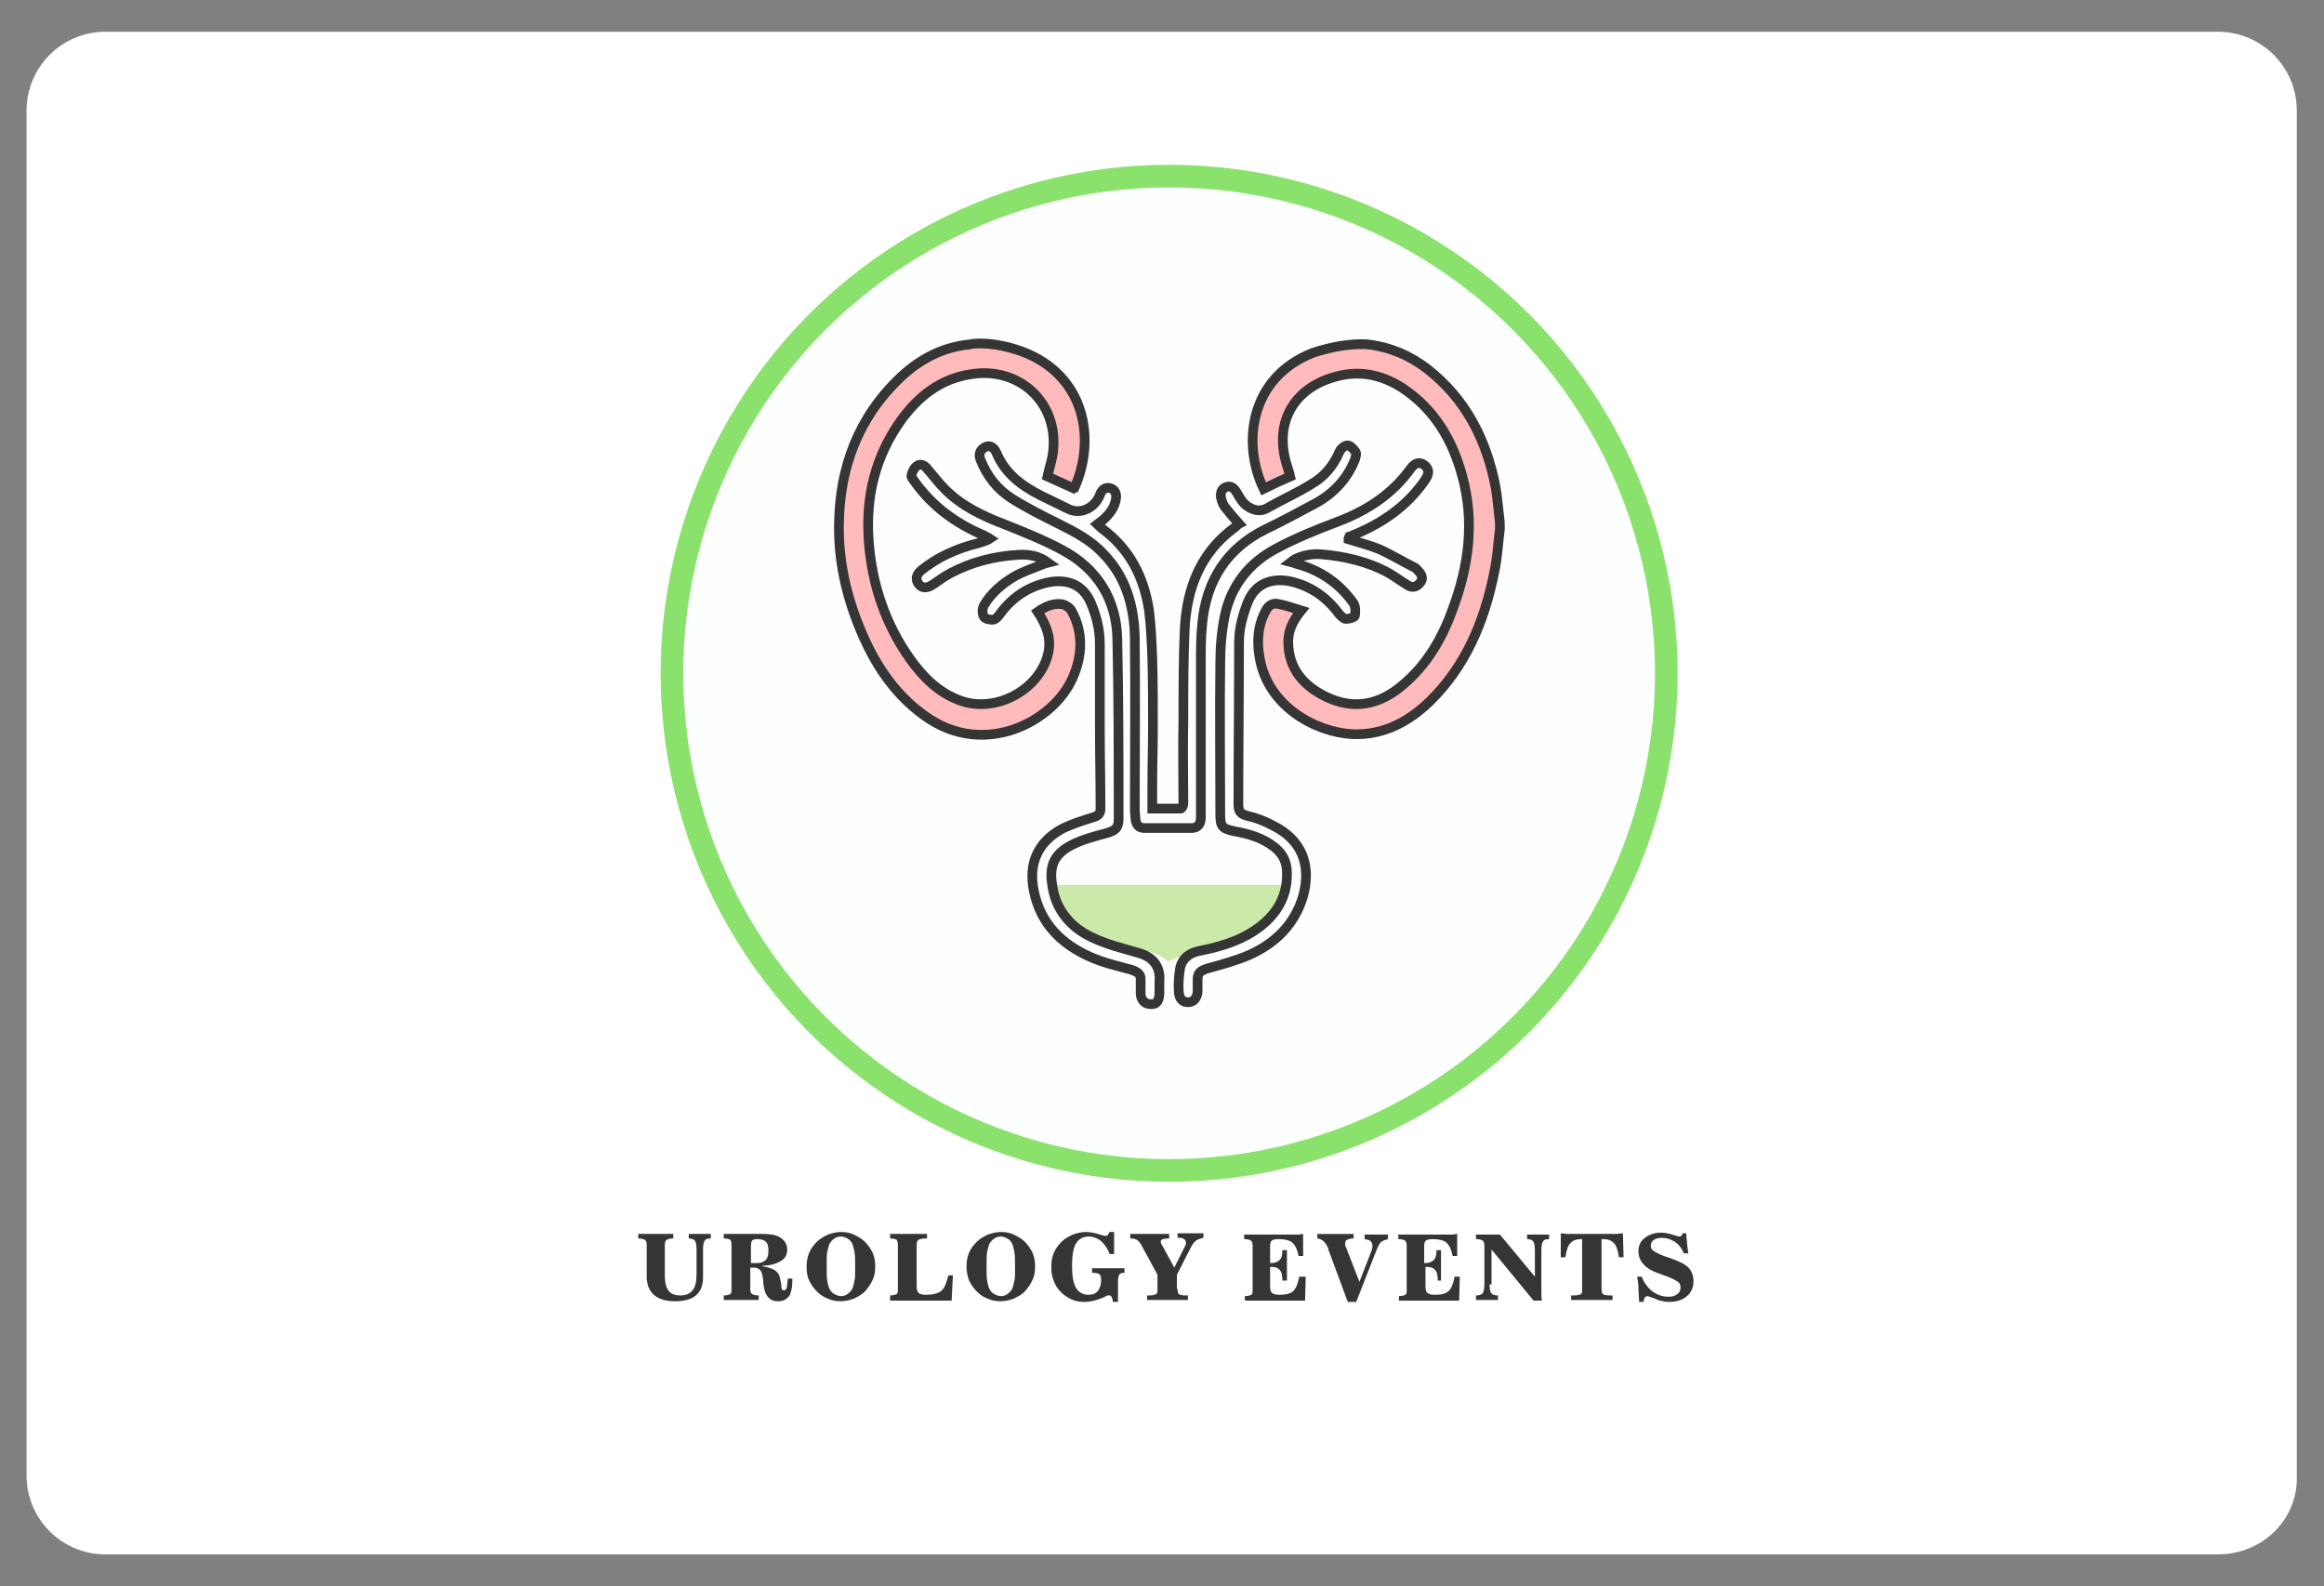 <?xml version="1.0" encoding="utf-8"?>
<!-- Generator: Adobe Illustrator 19.0.0, SVG Export Plug-In . SVG Version: 6.00 Build 0)  -->
<svg version="1.1" id="Layer_1" xmlns="http://www.w3.org/2000/svg" xmlns:xlink="http://www.w3.org/1999/xlink" x="0px" y="0px"
	 width="359px" height="245px" viewBox="-80.1 79.5 359 245" style="enable-background:new -80.1 79.5 359 245;"
	 xml:space="preserve">
<rect x="-80.1" y="79.5" width="359" height="245" fill="#808080" stroke="none"/>
<style type="text/css">
	.st0{fill:#FFFFFF;}
	.st1{fill:#FDFFFF;stroke:#8AE26D;stroke-width:3.5;}
	.st2{fill:#353535;}
	.st3{fill:#FFBBBB;stroke:#353535;stroke-width:1.5;}
	.st4{fill:none;stroke:#353535;stroke-width:1.5;}
	.st5{fill:#CBE9A9;}
</style>
<path id="XMLID_64_" class="st0" d="M262.5,319.6H-63.8c-6.7,0-12.2-5.4-12.2-12.2V96.6c0-6.7,5.4-12.2,12.2-12.2h326.3
	c6.7,0,12.2,5.4,12.2,12.2v210.9C274.9,314.2,269.4,319.6,262.5,319.6z"/>
<circle id="Oval_1_" class="st1" cx="100.5" cy="183.5" r="76.8"/>
<g>
	<path class="st2" d="M19.8,271.8c0-0.4-0.1-0.7-0.3-0.8s-0.5-0.2-1-0.2v-0.7h5.4v0.7c-0.5,0-0.8,0.1-1,0.2s-0.3,0.4-0.3,0.8v4.8
		c0,1,0.2,1.8,0.6,2.3c0.4,0.5,1,0.7,1.8,0.7c0.9,0,1.5-0.3,1.9-0.8s0.6-1.3,0.6-2.5v-3.8c0-0.7-0.1-1.2-0.3-1.4
		c-0.2-0.2-0.5-0.3-0.9-0.3h0v-0.7h3.4v0.7h0c-0.5,0-0.8,0.1-0.9,0.3c-0.2,0.2-0.3,0.7-0.3,1.4v4.3c0,1.3-0.4,2.2-1.1,2.8
		c-0.7,0.6-1.8,0.9-3.2,0.9c-1.4,0-2.5-0.3-3.3-1c-0.7-0.6-1.1-1.6-1.1-2.8V271.8z"/>
	<path class="st2" d="M37.8,270.1c1.2,0,2.1,0.2,2.7,0.6c0.6,0.4,1,1,1,1.8c0,0.8-0.3,1.4-1,1.8s-1.6,0.7-2.8,0.7l0,0.1
		c0.7,0.1,1.3,0.3,1.7,0.5s0.8,0.6,0.9,1c0.1,0.3,0.2,0.8,0.3,1.4c0,0.1,0,0.2,0,0.3c0,0.2,0.1,0.3,0.1,0.4c0.1,0.1,0.2,0.1,0.3,0.1
		c0.2,0,0.3-0.1,0.4-0.3s0.1-0.7,0.2-1.5l0.7,0v0.3c0,1.1-0.2,1.9-0.5,2.4c-0.4,0.5-0.9,0.8-1.7,0.8c-0.7,0-1.2-0.2-1.6-0.7
		s-0.6-1.2-0.7-2.2c0-0.1,0-0.2,0-0.3c-0.1-0.8-0.2-1.3-0.4-1.5c-0.1-0.2-0.3-0.3-0.5-0.4c-0.2-0.1-0.4-0.1-0.7-0.1h-0.4v3.3
		c0,0.4,0.1,0.7,0.3,0.8s0.5,0.2,1,0.2v0.7h-5.4v-0.7c0.5,0,0.8-0.1,1-0.2s0.2-0.4,0.2-0.8v-6.8c0-0.4-0.1-0.7-0.2-0.8
		c-0.2-0.1-0.5-0.2-1-0.2v-0.7H37.8z M35.9,274.6h1c0.6,0,1-0.2,1.3-0.5s0.4-0.8,0.4-1.4c0-0.7-0.1-1.1-0.4-1.4
		c-0.3-0.3-0.8-0.4-1.4-0.4c-0.3,0-0.6,0.1-0.7,0.2c-0.1,0.1-0.2,0.4-0.2,0.8V274.6z"/>
	<path class="st2" d="M44.5,275.2c0-0.8,0.1-1.5,0.4-2.2s0.7-1.2,1.2-1.7c0.5-0.5,1.1-0.8,1.7-1.1c0.6-0.2,1.3-0.4,2-0.4
		c0.7,0,1.4,0.1,2,0.4s1.2,0.6,1.7,1.1c0.5,0.5,0.9,1.1,1.2,1.7c0.3,0.7,0.4,1.4,0.4,2.1c0,0.8-0.1,1.5-0.4,2.1
		c-0.3,0.7-0.7,1.2-1.2,1.8c-0.5,0.5-1.1,0.8-1.7,1.1c-0.6,0.2-1.3,0.4-2,0.4c-0.7,0-1.4-0.1-2-0.4c-0.6-0.2-1.2-0.6-1.7-1.1
		c-0.5-0.5-0.9-1.1-1.2-1.7C44.6,276.7,44.5,276,44.5,275.2z M52,275.2c0-1,0-1.8-0.1-2.3c-0.1-0.5-0.2-0.9-0.3-1.2
		c-0.2-0.4-0.4-0.7-0.8-0.9s-0.7-0.3-1-0.3c-0.4,0-0.7,0.1-1,0.3s-0.6,0.5-0.8,0.9c-0.1,0.3-0.2,0.7-0.3,1.1
		c-0.1,0.5-0.1,1.2-0.1,2.3s0,1.8,0.1,2.3c0.1,0.5,0.2,0.9,0.3,1.1c0.2,0.4,0.4,0.7,0.8,0.9s0.7,0.3,1,0.3c0.4,0,0.7-0.1,1-0.3
		s0.6-0.5,0.8-0.9c0.1-0.3,0.2-0.7,0.3-1.2C52,277,52,276.2,52,275.2z"/>
	<path class="st2" d="M57.4,280.3v-0.7c0.5,0,0.8-0.1,1-0.2s0.2-0.4,0.2-0.8v-6.8c0-0.4-0.1-0.7-0.2-0.8c-0.2-0.1-0.5-0.2-1-0.2
		v-0.7h5.7v0.7h-0.3c-0.5,0-0.8,0.1-1,0.2s-0.3,0.4-0.3,0.8v6.4c0,0.5,0.1,0.8,0.3,1c0.2,0.2,0.6,0.3,1.1,0.3c1.1,0,1.9-0.2,2.4-0.6
		c0.5-0.4,0.8-1.2,1.1-2.4h0.7l-0.2,3.9H57.4z"/>
	<path class="st2" d="M69.2,275.2c0-0.8,0.1-1.5,0.4-2.2s0.7-1.2,1.2-1.7c0.5-0.5,1.1-0.8,1.7-1.1c0.6-0.2,1.3-0.4,2-0.4
		c0.7,0,1.4,0.1,2,0.4s1.2,0.6,1.7,1.1c0.5,0.5,0.9,1.1,1.2,1.7c0.3,0.7,0.4,1.4,0.4,2.1c0,0.8-0.1,1.5-0.4,2.1
		c-0.3,0.7-0.7,1.2-1.2,1.8c-0.5,0.5-1.1,0.8-1.7,1.1c-0.6,0.2-1.3,0.4-2,0.4c-0.7,0-1.4-0.1-2-0.4c-0.6-0.2-1.2-0.6-1.7-1.1
		c-0.5-0.5-0.9-1.1-1.2-1.7C69.4,276.7,69.2,276,69.2,275.2z M76.7,275.2c0-1,0-1.8-0.1-2.3c-0.1-0.5-0.2-0.9-0.3-1.2
		c-0.2-0.4-0.4-0.7-0.8-0.9s-0.7-0.3-1-0.3c-0.4,0-0.7,0.1-1,0.3s-0.6,0.5-0.8,0.9c-0.1,0.3-0.2,0.7-0.3,1.1
		c-0.1,0.5-0.1,1.2-0.1,2.3s0,1.8,0.1,2.3c0.1,0.5,0.2,0.9,0.3,1.1c0.2,0.4,0.4,0.7,0.8,0.9s0.7,0.3,1,0.3c0.4,0,0.7-0.1,1-0.3
		s0.6-0.5,0.8-0.9c0.1-0.3,0.2-0.7,0.3-1.2C76.7,277,76.7,276.2,76.7,275.2z"/>
	<path class="st2" d="M91.8,280.6c0-0.4-0.1-0.6-0.2-0.8s-0.2-0.2-0.4-0.2c-0.1,0-0.1,0-0.2,0c-0.1,0-0.1,0-0.2,0.1
		c-0.1,0-0.2,0.1-0.4,0.2c-1.2,0.5-2.2,0.7-2.9,0.7c-0.8,0-1.5-0.1-2.1-0.4s-1.1-0.6-1.6-1.1c-0.5-0.5-0.9-1.1-1.1-1.7
		c-0.3-0.7-0.4-1.4-0.4-2.2c0-0.8,0.1-1.5,0.4-2.2s0.7-1.2,1.2-1.7c0.5-0.5,1.1-0.8,1.7-1.1c0.6-0.2,1.3-0.4,2-0.4
		c0.6,0,1.2,0.1,1.9,0.3s1,0.3,1.1,0.3c0.2,0,0.3,0,0.4-0.1c0.1-0.1,0.2-0.3,0.3-0.5h0.7v3.4h-0.7c-0.3-0.9-0.8-1.5-1.3-2
		c-0.5-0.4-1.2-0.7-1.9-0.7c-0.9,0-1.6,0.4-2,1.1c-0.4,0.7-0.6,1.9-0.6,3.4c0,1.5,0.2,2.7,0.6,3.4s1.1,1.1,1.9,1.1
		c0.7,0,1.2-0.2,1.5-0.6s0.5-0.9,0.5-1.7c0-0.4-0.1-0.8-0.3-0.9s-0.5-0.2-1-0.2h-0.1v-0.7h5v0.7c-0.4,0-0.7,0.1-0.8,0.3
		s-0.2,0.4-0.2,0.9v1.4c0,0.3,0,0.6,0,0.9s0,0.6,0,1H91.8z"/>
	<path class="st2" d="M101.8,278.6c0,0.4,0.1,0.7,0.2,0.8c0.2,0.1,0.5,0.2,1,0.2h0.4v0.7h-6.3v-0.7h0.4c0.5,0,0.8-0.1,1-0.2
		c0.2-0.1,0.2-0.4,0.2-0.8v-2.2l-2.5-4.6c-0.2-0.4-0.4-0.6-0.7-0.8c-0.2-0.1-0.5-0.2-0.9-0.2h-0.1v-0.7h6v0.7c-0.5,0-0.8,0.1-1,0.1
		c-0.2,0.1-0.3,0.2-0.3,0.4c0,0.1,0.1,0.4,0.3,0.7l0,0l1.8,3.3l1.5-3c0.1-0.1,0.1-0.3,0.2-0.4s0.1-0.3,0.1-0.4
		c0-0.3-0.1-0.5-0.3-0.6c-0.2-0.2-0.5-0.2-0.9-0.2h-0.1v-0.7h4v0.7c-0.4,0.1-0.8,0.2-1.1,0.4c-0.3,0.2-0.6,0.6-0.8,1l-2.2,4.3V278.6
		z"/>
	<path class="st2" d="M121.6,276.7l-0.1,3.7h-9.3v-0.7c0.5,0,0.8-0.1,1-0.2c0.2-0.1,0.2-0.4,0.2-0.8v-6.8c0-0.4-0.1-0.7-0.3-0.8
		c-0.2-0.1-0.5-0.2-1-0.2v-0.7h7.3c0.4,0,0.7,0,1,0c0.3,0,0.6-0.1,0.8-0.1l0,3.4h-0.7c-0.2-1-0.5-1.6-0.9-2
		c-0.4-0.4-1.2-0.6-2.2-0.6c-0.5,0-0.9,0.1-1,0.2c-0.2,0.1-0.3,0.4-0.3,0.9v2.6c0,0,0.1,0,0.1,0s0.1,0,0.1,0c0.6,0,1-0.2,1.3-0.5
		c0.3-0.3,0.4-0.8,0.4-1.5h0.7v4.7h-0.7c0-0.8-0.1-1.3-0.4-1.6c-0.2-0.3-0.6-0.5-1.2-0.5c-0.1,0-0.1,0-0.2,0c0,0-0.1,0-0.1,0v2.9
		c0,0.6,0.1,1,0.3,1.1c0.2,0.2,0.6,0.3,1.2,0.3c1,0,1.7-0.2,2.1-0.6c0.4-0.4,0.7-1.1,0.9-2.2H121.6z"/>
	<path class="st2" d="M125.1,272.5c0,0,0-0.1,0-0.1c-0.4-1-0.9-1.5-1.7-1.6v-0.7h5.6v0.7c-0.5,0-0.8,0.1-1,0.2
		c-0.2,0.1-0.3,0.2-0.3,0.5c0,0.1,0,0.2,0,0.3c0,0.1,0,0.2,0.1,0.3l2.1,5.4l1.9-4.9c0-0.1,0.1-0.3,0.1-0.4c0-0.1,0-0.3,0-0.4
		c0-0.2-0.1-0.4-0.3-0.6s-0.5-0.2-0.9-0.3v-0.7h3.6v0.7c-0.4,0.1-0.7,0.2-1,0.4s-0.5,0.7-0.8,1.4l-3.1,7.9h-1.3L125.1,272.5z"/>
	<path class="st2" d="M145.4,276.7l-0.1,3.7H136v-0.7c0.5,0,0.8-0.1,1-0.2c0.2-0.1,0.2-0.4,0.2-0.8v-6.8c0-0.4-0.1-0.7-0.3-0.8
		c-0.2-0.1-0.5-0.2-1-0.2v-0.7h7.3c0.4,0,0.7,0,1,0c0.3,0,0.6-0.1,0.8-0.1l0,3.4h-0.7c-0.2-1-0.5-1.6-0.9-2
		c-0.4-0.4-1.2-0.6-2.2-0.6c-0.5,0-0.9,0.1-1,0.2c-0.2,0.1-0.3,0.4-0.3,0.9v2.6c0,0,0.1,0,0.1,0s0.1,0,0.1,0c0.6,0,1-0.2,1.3-0.5
		c0.3-0.3,0.4-0.8,0.4-1.5h0.7v4.7H142c0-0.8-0.1-1.3-0.4-1.6c-0.2-0.3-0.6-0.5-1.2-0.5c-0.1,0-0.1,0-0.2,0c0,0-0.1,0-0.1,0v2.9
		c0,0.6,0.1,1,0.3,1.1c0.2,0.2,0.6,0.3,1.2,0.3c1,0,1.7-0.2,2.1-0.6c0.4-0.4,0.7-1.1,0.9-2.2H145.4z"/>
	<path class="st2" d="M150,277.9c0,0.7,0.1,1.2,0.3,1.4s0.5,0.3,1,0.3h0v0.7h-3.4v-0.7h0c0.5,0,0.8-0.1,1-0.3
		c0.2-0.2,0.3-0.7,0.3-1.4v-6c0-0.4-0.1-0.7-0.3-0.8c-0.2-0.1-0.5-0.2-1-0.2v-0.7h3.7l5.4,6.5v-4.1c0-0.7-0.1-1.2-0.3-1.4
		c-0.2-0.2-0.5-0.3-0.9-0.3h0v-0.7h3.4v0.7h0c-0.5,0-0.8,0.1-0.9,0.3c-0.2,0.2-0.3,0.7-0.3,1.4v6.1c0,0.2,0,0.5,0,0.7
		c0,0.3,0,0.6,0.1,1h-1.3l-6.5-7.9V277.9z"/>
	<path class="st2" d="M164.4,270.9h-0.2c-0.8,0-1.3,0.2-1.7,0.6c-0.4,0.4-0.6,1.1-0.8,2.2H161l0-3.7c0.3,0,0.6,0.1,1,0.1
		c0.3,0,0.6,0,0.9,0h5.8c0.3,0,0.6,0,0.9,0c0.3,0,0.6-0.1,1-0.1l0.1,3.7H170c-0.2-1.1-0.4-1.8-0.8-2.2c-0.4-0.4-0.9-0.6-1.7-0.6
		h-0.2v7.7c0,0.4,0.1,0.7,0.2,0.8c0.2,0.1,0.5,0.2,1,0.2h0.5v0.7h-6.4v-0.7h0.5c0.5,0,0.8-0.1,1-0.2c0.2-0.1,0.2-0.4,0.2-0.8V270.9z
		"/>
	<path class="st2" d="M173.1,280.6c0-0.7-0.1-1.4-0.1-2.1c0-0.6-0.1-1.2-0.2-1.8h0.7c0.4,1,1,1.8,1.7,2.3c0.7,0.5,1.5,0.8,2.4,0.8
		c0.6,0,1-0.1,1.4-0.4s0.5-0.6,0.5-1c0-0.4-0.1-0.7-0.4-0.9c-0.3-0.2-0.8-0.5-1.6-0.8l-1.1-0.4c-1.2-0.4-2.1-0.9-2.6-1.5
		c-0.5-0.5-0.8-1.2-0.8-2c0-0.9,0.3-1.6,1-2.1c0.6-0.5,1.5-0.8,2.5-0.8c0.5,0,1.1,0.1,1.7,0.3c0.6,0.2,1,0.3,1.1,0.3
		c0.1,0,0.2,0,0.3-0.1c0.1-0.1,0.2-0.2,0.2-0.4l0.6,0c0,0.4,0,0.8,0.1,1.3c0,0.5,0.1,1.1,0.2,1.8h-0.7c-0.3-0.8-0.8-1.4-1.4-1.8
		c-0.6-0.4-1.3-0.6-2-0.6c-0.5,0-0.9,0.1-1.2,0.3s-0.5,0.5-0.5,0.9c0,0.3,0.1,0.6,0.4,0.8c0.3,0.2,0.8,0.5,1.6,0.8l1.2,0.4
		c1.3,0.5,2.2,0.9,2.7,1.5s0.7,1.2,0.7,2c0,0.9-0.3,1.7-1,2.3s-1.6,0.9-2.7,0.9c-0.3,0-0.6,0-1-0.1c-0.3-0.1-0.7-0.1-1-0.3
		c-0.2-0.1-0.5-0.2-0.8-0.3c-0.3-0.1-0.5-0.2-0.6-0.2c-0.2,0-0.3,0.1-0.4,0.2c-0.1,0.1-0.2,0.4-0.2,0.7H173.1z"/>
</g>
<g>
	<path class="st3" d="M77.8,133.8c9.8,3.7,11.4,13.6,8.1,21c0,0-0.1,0-0.2,0.1c-1.3-0.6-2.7-1.2-4-1.8c0.3-1.4,0.8-2.7,0.9-4.1
		c0.7-7.4-5.3-12.9-12.7-11.7c-4.7,0.7-8.1,3.4-10.8,7.1c-4,5.6-5.5,11.8-5,18.7c0.5,6.6,2.5,12.7,6.4,18.2c2,2.8,4.4,5.2,7.7,6.4
		c5.7,2.1,12.7-1.9,13.7-7.7c0.3-1.9-0.2-3.7-1.7-6c1-0.7,2.2-1.3,3.5-1.2c0.6,0,1.4,0.5,1.7,1c1.9,3.4,1.7,7,0.2,10.4
		c-2.9,6.7-13.6,12.5-22.8,5.9c-4.8-3.4-7.9-8.2-10.1-13.6c-2.1-5.1-3.3-10.5-3.2-16c0.1-8.8,3-16.6,9.6-22.8c3-2.8,6.5-4.6,10.6-5
		C69.9,132.6,73.1,132.1,77.8,133.8z"/>
	<path class="st3" d="M151.6,161.2c-0.3,2.3-0.4,4.6-0.9,6.8c-1.5,7.5-4.4,14.4-9.9,19.8c-3.3,3.2-7.2,5.3-12,5.1
		c-5.7-0.3-13-4.3-14.3-11.7c-0.5-2.6-0.3-5.2,1-7.5c0.4-0.8,1.2-1.1,1.9-0.9c1.1,0.2,2.2,0.6,3.5,1c-1.3,1.6-2,3.1-2,4.8
		c0,4.2,2.4,6.9,6,8.6c4.3,2,8.2,1.1,11.7-1.9c3.7-3.1,6.1-7.2,7.7-11.7c2.5-6.7,3.4-13.5,1.5-20.5c-1.5-5.6-4.3-10.4-9.3-13.7
		c-3.3-2.1-6.8-2.8-10.7-1.6c-6,1.8-8.9,6.8-7.3,12.9c0.2,0.8,0.5,1.5,0.7,2.4c-1.4,0.6-2.7,1.2-4.1,1.9c-3.3-6.8-2.3-17.1,7.6-21
		c5.2-1.7,8.3-1.3,8.5-1.3c3.4,0.4,6.5,1.7,9.2,3.8c5.9,4.6,9.1,10.9,10.5,18.1c0.3,1.6,0.4,3.2,0.6,4.8
		C151.6,160,151.6,160.6,151.6,161.2z"/>
	<path class="st4" d="M111.3,160.4c-0.8-0.9-1.5-1.7-2.2-2.6c-0.3-0.4-0.5-1-0.6-1.5c-0.1-0.8,0.2-1.4,0.9-1.6
		c0.7-0.2,1.1,0.2,1.5,0.8c0.4,0.7,0.8,1.4,1.3,1.9c1.1,0.9,2.3,1.3,3.6,0.5c2.3-1.3,4.6-2.3,6.8-3.7c1.9-1.1,3.3-2.8,4.2-4.9
		c0.2-0.5,0.8-1,1.3-1c0.4,0,0.9,0.6,1.2,1c0.2,0.3,0,0.8-0.1,1.2c-1.2,3-3.3,5.2-6,6.7c-2.6,1.4-5.2,2.8-7.9,4.1
		c-5.8,2.9-9.1,7.8-9.7,14.7c-0.2,2-0.2,4-0.2,6.1c0,5.9,0,11.8,0,17.8c0,2,0,3.9,0,5.9c0,1-0.5,1.6-1.4,1.6c-2.4,0-4.9,0-7.3,0
		c-0.9,0-1.3-0.5-1.4-1.4c0-0.5-0.1-0.9-0.1-1.4c0-8.9,0.1-17.8,0-26.6c-0.1-4.9-1.4-9.4-4.8-12.9c-2-2.2-4.6-3.5-7.2-4.8
		c-2.4-1.2-4.8-2.4-7-3.8c-2.2-1.4-3.8-3.4-4.8-5.9c-0.4-0.9-0.1-1.6,0.6-2c0.7-0.4,1.4-0.1,1.8,0.8c1.4,3.3,3.9,5.1,6.8,6.6
		c1.4,0.7,2.9,1.4,4.3,2.1c1.8,0.9,3.9,0,4.8-1.9c0.1-0.1,0.1-0.3,0.2-0.5c0.3-0.6,0.8-1,1.5-0.8c0.7,0.2,1,0.8,0.9,1.6
		c-0.2,1.4-1,2.4-2,3.3c-0.3,0.2-0.5,0.4-0.9,0.7c0.3,0.3,0.6,0.5,0.8,0.7c4.2,3.1,6.4,7.4,7.2,12.6c0.3,2.4,0.4,4.9,0.5,7.4
		c0.1,3.5,0.1,7,0.1,10.4c0,3.1-0.1,6.2-0.1,9.2c0,1.2,0,2.3,0,3.6c1.6,0,3,0,4.4,0c0.2,0,0.4-0.5,0.4-0.8c0-4.3-0.1-8.6,0-12.8
		c0-4.7,0-9.4,0.2-14c0.3-6.5,2.5-12,7.7-15.8C111,160.7,111.1,160.5,111.3,160.4z"/>
	<path class="st5" d="M119.1,216.2c-0.5,2.5-1.7,4.3-3.6,5.8c-2.7,2.1-5.9,3.1-9.2,3.9c-1.9,0.5-3.8,1.3-6,2.1
		c-1.5-1.4-3.9-1.8-6.2-2.4c-2.9-0.6-5.7-1.7-8.1-3.6c-1.9-1.4-3.2-3.3-3.6-5.8C94.6,216.2,106.7,216.2,119.1,216.2z"/>
	<path class="st4" d="M128.2,162.8c1.6,0.5,3.2,0.9,4.7,1.5c1.8,0.8,3.6,1.9,5.4,2.8c0.3,0.1,0.5,0.4,0.7,0.6
		c0.6,0.6,0.8,1.3,0.2,1.9c-0.6,0.7-1.3,0.7-2,0.2c-1-0.6-1.9-1.3-2.8-1.8c-3.3-1.8-6.9-2.6-10.6-2.9c-1.7-0.1-3.5,0.4-4.5,1.2
		c0.4,0.1,0.6,0.2,0.9,0.3c3.7,1,6.6,3,8.8,6.1c0.3,0.5,0.3,1.3,0.2,1.9c-0.1,0.3-0.9,0.5-1.4,0.5c-0.3,0-0.7-0.4-1-0.7
		c-1.9-2.6-4.4-4.4-7.6-5.1c-2.4-0.5-5.2,0-6.5,3.1c-0.8,2-1.4,4.1-1.4,6.3c0,8.3-0.1,16.7-0.1,25c0,1,0.2,1.5,1.3,1.8
		c1.4,0.3,2.7,0.8,4,1.5c4.5,2.2,6,6.1,4.7,10.9c-1.3,4.4-4.3,7.3-8.3,9.1c-2.1,0.9-4.3,1.5-6.5,2.1c-0.9,0.3-1.5,0.6-1.5,1.6
		c0,0.6,0,1.2,0,1.8c0,1-0.5,1.7-1.3,1.8c-0.9,0.1-1.5-0.4-1.6-1.5c-0.1-1.3,0-2.5,0.2-3.8c0.3-1.4,1.4-2.3,2.9-2.6
		c3-0.6,5.9-1.4,8.5-3.1c3.2-2.1,5.2-5,5.1-9c0-1.7-0.7-3-2-4c-1.8-1.4-3.9-2-6.1-2.4c-1.9-0.4-2.2-0.7-2.2-2.6
		c0-7.8-0.1-15.6,0-23.4c0-2.4,0.2-4.9,0.7-7.3c1-4.7,3.8-8.2,8-10.4c3-1.6,6.2-2.9,9.4-4.1c4.5-1.7,8.4-4.2,11.3-8.2
		c0.7-1,1.5-1.1,2.2-0.5c0.7,0.6,0.7,1.3,0,2.3c-2.7,3.9-6.4,6.5-10.7,8.3c-0.3,0.1-0.6,0.3-1,0.4
		C128.2,162.6,128.2,162.7,128.2,162.8z"/>
	<path class="st4" d="M81.8,166.4c-1.5-1.1-3.1-1.3-4.6-1.2c-3.6,0.2-7.2,1.1-10.4,2.8c-1,0.5-1.9,1.2-2.8,1.8
		c-0.9,0.6-1.7,0.6-2.2-0.1c-0.5-0.7-0.4-1.4,0.4-2.1c2.6-2.1,5.6-3.4,8.8-4.2c0.6-0.2,1.2-0.3,1.8-0.7c-0.3-0.2-0.6-0.3-0.9-0.5
		c-4.3-1.8-8-4.5-10.7-8.3c-0.2-0.3-0.6-0.7-0.5-1c0.1-0.5,0.4-1.1,0.8-1.4c0.6-0.5,1.3-0.1,1.7,0.5c0.9,1,1.7,2.1,2.7,3.1
		c2.6,2.6,5.8,4.1,9.2,5.4c3,1.2,6,2.4,8.8,3.9c5.5,2.9,8.5,7.7,8.6,13.9c0.2,9.2,0.2,18.5,0.2,27.7c0,1.4-0.5,1.8-1.9,2.2
		c-1.9,0.5-3.8,1-5.5,1.9c-3,1.6-3.3,3.7-2.8,6.5c0.6,3.6,2.9,6.2,6.1,7.7c2.3,1.1,4.8,1.7,7.2,2.4c2.2,0.6,3.4,2.1,3.2,4.4
		c0,0.7,0,1.3,0,2c-0.1,1.1-0.5,1.6-1.4,1.5c-0.9,0-1.5-0.7-1.5-1.7c0-0.7,0-1.3,0-2c0.1-1-0.6-1.3-1.4-1.6c-2.2-0.6-4.4-1.1-6.4-2
		c-4.5-2-7.7-5.2-8.7-10.2c-0.9-4.3,0.7-7.7,4.6-9.7c1.5-0.7,3.1-1.2,4.7-1.7c0.7-0.2,1-0.6,1-1.3c0-4.2-0.1-8.4-0.1-12.7
		c0-4.2,0-8.4,0-12.7c0-2.2-0.5-4.3-1.4-6.4c-1.3-3-3.8-3.6-6.3-3.2c-3.2,0.6-5.8,2.3-7.7,4.9c-0.3,0.4-0.6,0.8-1,0.9
		c-0.5,0.1-1.3-0.1-1.5-0.4c-0.3-0.5-0.3-1.3,0-1.8c1.1-1.9,2.8-3.3,4.6-4.4c1.4-0.8,2.9-1.3,4.4-1.9
		C81.1,166.6,81.4,166.5,81.8,166.4z"/>
</g>
</svg>
